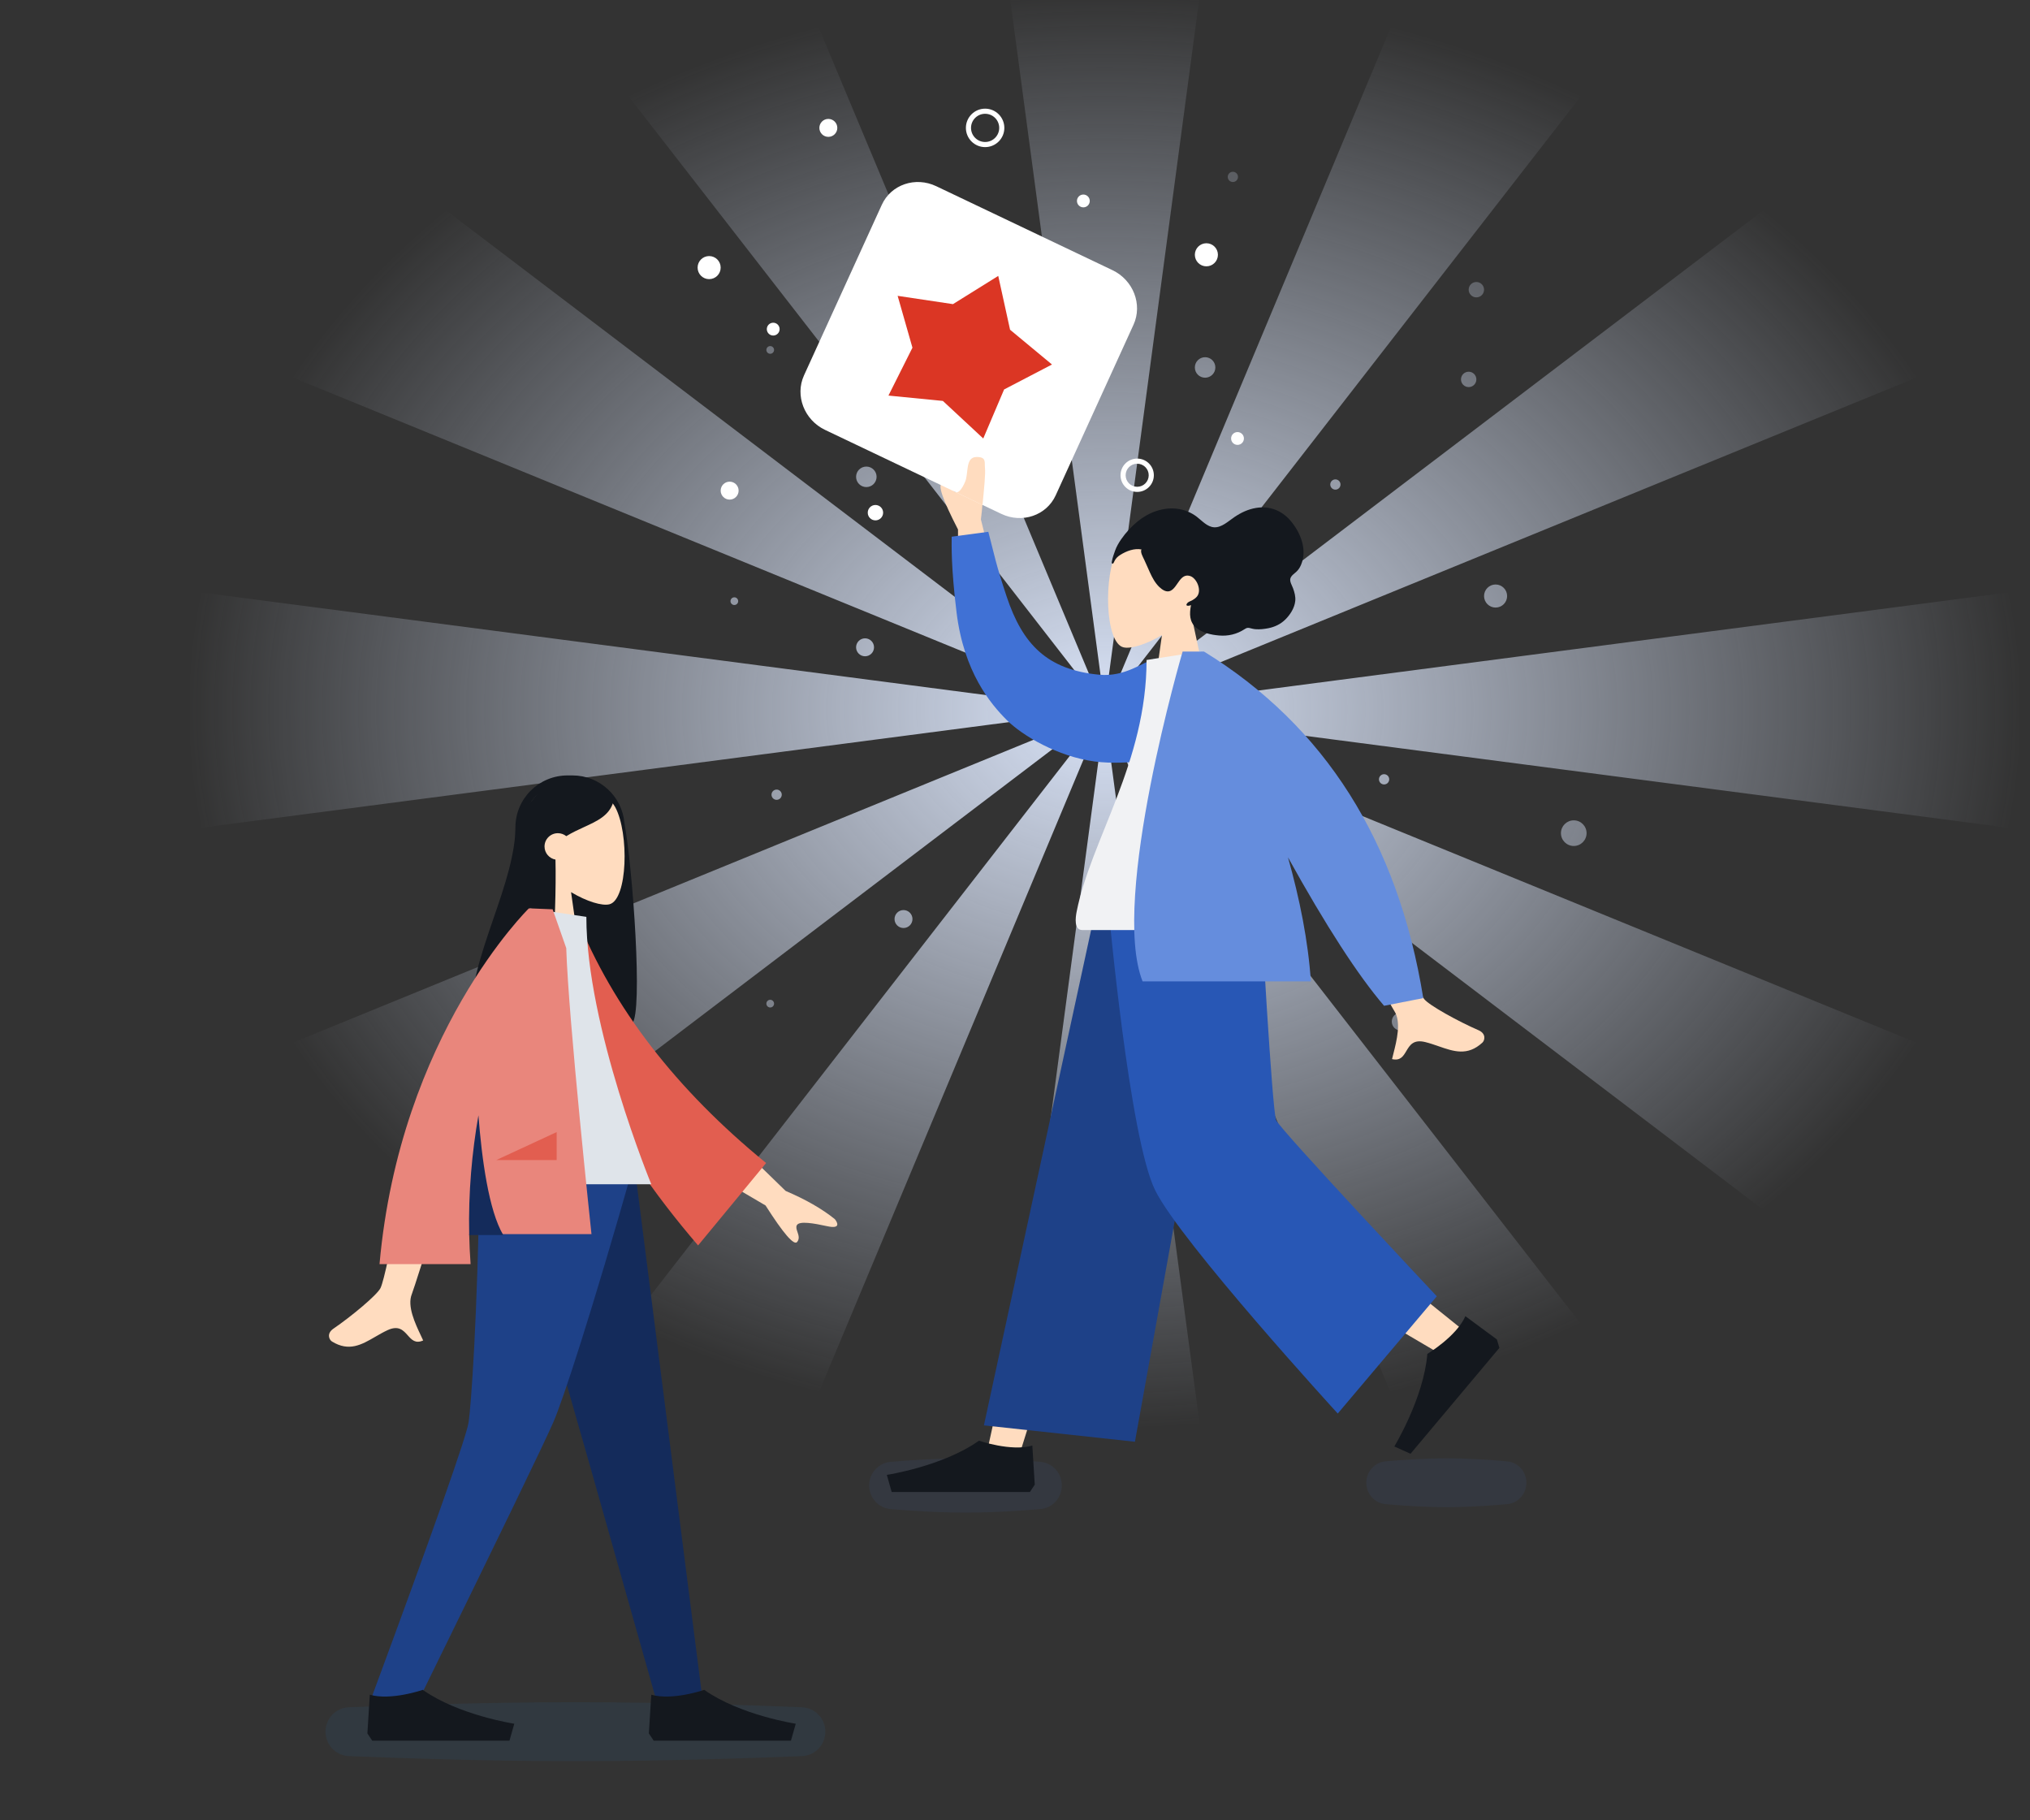 <svg width="792" height="710" viewBox="0 0 792 710" fill="none" xmlns="http://www.w3.org/2000/svg">
<rect x="0" y="0" width="792" height="710" fill="#333333" stroke="none"/>
<g clip-path="url(#clip0)">
<path fill-rule="evenodd" clip-rule="evenodd" d="M477.598 -72.979C446.666 -77.007 415.334 -77.007 384.402 -72.979L430.786 273.928C430.385 273.955 429.993 274.059 429.633 274.233L294.382 -49.129C265.558 -37.324 238.423 -21.833 213.673 -3.053L429.26 274.446C428.927 274.667 428.64 274.95 428.416 275.28L147.773 62.108C128.78 86.581 113.114 113.412 101.175 141.913L428.201 275.648C428.025 276.005 427.92 276.392 427.893 276.788L77.054 230.924C72.982 261.509 72.982 292.491 77.054 323.076L427.893 277.212C427.92 277.608 428.025 277.996 428.201 278.352L101.175 412.087C113.114 440.589 128.78 467.419 147.773 491.892L428.416 278.72C428.64 279.05 428.927 279.333 429.26 279.555L213.673 557.054C238.423 575.833 265.558 591.324 294.382 603.13L429.633 279.768C429.993 279.942 430.385 280.045 430.786 280.072L384.402 626.98C415.334 631.007 446.666 631.007 477.598 626.98L431.214 280.072C431.615 280.045 432.007 279.942 432.367 279.768L567.618 603.13C596.442 591.324 623.576 575.833 648.327 557.054L432.74 279.555C433.073 279.333 433.36 279.05 433.583 278.72L714.227 491.892C733.219 467.419 748.886 440.589 760.825 412.087L433.799 278.352C433.975 277.996 434.08 277.608 434.107 277.212L784.945 323.076C789.018 292.491 789.018 261.509 784.945 230.924L434.107 276.788C434.08 276.392 433.975 276.005 433.799 275.648L760.825 141.913C748.886 113.412 733.219 86.581 714.227 62.108L433.583 275.28C433.36 274.95 433.073 274.667 432.74 274.446L648.327 -3.053C623.576 -21.833 596.442 -37.324 567.618 -49.129L432.367 274.233C432.007 274.059 431.615 273.955 431.214 273.928L477.598 -72.979ZM583.5 237C585.985 237 588 234.985 588 232.5C588 230.015 585.985 228 583.5 228C581.015 228 579 230.015 579 232.5C579 234.985 581.015 237 583.5 237ZM619 325C619 327.761 616.761 330 614 330C611.239 330 609 327.761 609 325C609 322.239 611.239 320 614 320C616.761 320 619 322.239 619 325ZM540 306C541.105 306 542 305.105 542 304C542 302.895 541.105 302 540 302C538.895 302 538 302.895 538 304C538 305.105 538.895 306 540 306ZM546.5 402C548.433 402 550 400.433 550 398.5C550 396.567 548.433 395 546.5 395C544.567 395 543 396.567 543 398.5C543 400.433 544.567 402 546.5 402ZM489 457C489 459.209 487.209 461 485 461C482.791 461 481 459.209 481 457C481 454.791 482.791 453 485 453C487.209 453 489 454.791 489 457ZM352.5 362C354.433 362 356 360.433 356 358.5C356 356.567 354.433 355 352.5 355C350.567 355 349 356.567 349 358.5C349 360.433 350.567 362 352.5 362ZM305 310C305 311.105 304.105 312 303 312C301.895 312 301 311.105 301 310C301 308.895 301.895 308 303 308C304.105 308 305 308.895 305 310ZM286.5 236C287.328 236 288 235.328 288 234.5C288 233.672 287.328 233 286.5 233C285.672 233 285 233.672 285 234.5C285 235.328 285.672 236 286.5 236ZM342 186C342 188.209 340.209 190 338 190C335.791 190 334 188.209 334 186C334 183.791 335.791 182 338 182C340.209 182 342 183.791 342 186ZM300.5 138C301.328 138 302 137.328 302 136.5C302 135.672 301.328 135 300.5 135C299.672 135 299 135.672 299 136.5C299 137.328 299.672 138 300.5 138ZM483 69C483 70.105 482.105 71 481 71C479.895 71 479 70.105 479 69C479 67.895 479.895 67 481 67C482.105 67 483 67.895 483 69ZM470.169 147.337C472.378 147.337 474.169 145.547 474.169 143.337C474.169 141.128 472.378 139.337 470.169 139.337C467.96 139.337 466.169 141.128 466.169 143.337C466.169 145.547 467.96 147.337 470.169 147.337ZM521 191C522.105 191 523 190.105 523 189C523 187.895 522.105 187 521 187C519.895 187 519 187.895 519 189C519 190.105 519.895 191 521 191ZM341 252.5C341 254.433 339.433 256 337.5 256C335.567 256 334 254.433 334 252.5C334 250.567 335.567 249 337.5 249C339.433 249 341 250.567 341 252.5ZM300.5 393C301.328 393 302 392.328 302 391.5C302 390.672 301.328 390 300.5 390C299.672 390 299 390.672 299 391.5C299 392.328 299.672 393 300.5 393ZM576 116C577.657 116 579 114.657 579 113C579 111.343 577.657 110 576 110C574.343 110 573 111.343 573 113C573 114.657 574.343 116 576 116ZM576 148C576 149.657 574.657 151 573 151C571.343 151 570 149.657 570 148C570 146.343 571.343 145 573 145C574.657 145 576 146.343 576 148Z" fill="url(#paint0_radial)"/>
<path fill-rule="evenodd" clip-rule="evenodd" d="M127 675.5C127 670.392 130.985 666.19 136.088 665.978C152.436 665.3 188.468 664 224.5 664C260.532 664 296.564 665.3 312.912 665.978C318.015 666.19 322 670.392 322 675.5C322 680.608 318.015 684.81 312.912 685.022C296.564 685.7 260.532 687 224.5 687C188.468 687 152.436 685.7 136.088 685.022C130.985 684.81 127 680.608 127 675.5Z" fill="#2282D6" fill-opacity="0.08"/>
<path fill-rule="evenodd" clip-rule="evenodd" d="M221.439 302.479C210.198 302.479 201.086 311.562 201.086 322.767V342.584C201.086 353.789 210.198 362.873 221.439 362.873H223.333C223.704 362.873 224.074 362.863 224.44 362.843C221.251 374.826 218.477 386.968 219.184 399.204H246.637C250.908 395.044 246.855 338.476 243.614 321.055C242.742 310.651 233.995 302.479 223.333 302.479H221.439Z" fill="#14181E"/>
<path fill-rule="evenodd" clip-rule="evenodd" d="M222.798 348.006C228.928 351.689 234.951 353.468 237.779 352.742C244.869 350.92 245.521 325.066 240.035 314.873C234.549 304.681 206.348 300.238 204.926 320.433C204.433 327.442 207.385 333.697 211.747 338.801L203.926 375.141H226.646L222.798 348.006Z" fill="#FFDCBF"/>
<path fill-rule="evenodd" clip-rule="evenodd" d="M201.92 320.55C202.58 319.9 203.218 319.27 203.851 318.707L203.82 317.974C203.82 317.974 210.951 303.422 221.914 303.422C232.866 303.422 236.33 308.498 239.274 312.812L239.282 312.824C237.742 318.091 233.101 320.223 227.851 322.633C225.592 323.67 223.219 324.76 220.933 326.173C220.038 325.448 218.896 325.013 217.652 325.013C214.777 325.013 212.446 327.337 212.446 330.203C212.446 332.753 214.29 334.873 216.72 335.311C217.24 357.739 214.633 397.106 211.026 400.619H183.572C182.766 386.66 187.703 372.304 192.554 358.195C196.91 345.528 201.197 333.06 201.197 321.26C201.441 321.022 201.682 320.784 201.92 320.55Z" fill="#14181E"/>
<path fill-rule="evenodd" clip-rule="evenodd" d="M196.352 453.465L230.673 573.524L255.714 662.014H273.978L247.368 453.465H196.352Z" fill="#142B5B"/>
<path fill-rule="evenodd" clip-rule="evenodd" d="M187.174 453.465C186.38 515.345 183.673 549.096 182.84 554.718C182.006 560.34 169.403 596.105 145.03 662.014H163.951C194.979 598.786 212.3 563.02 215.913 554.718C219.526 546.415 230.677 512.664 247.473 453.465H187.174Z" fill="#1E4188"/>
<path fill-rule="evenodd" clip-rule="evenodd" d="M143.339 676.17L144.278 661.071C152.529 663.476 164.947 659.184 164.947 659.184C178.98 669.092 200.648 672.395 200.648 672.395L198.769 679H164.947H145.218L143.339 676.17Z" fill="#14181E"/>
<path fill-rule="evenodd" clip-rule="evenodd" d="M253.152 676.17L254.092 661.071C262.343 663.476 274.761 659.184 274.761 659.184C288.793 669.092 310.461 672.395 310.461 672.395L308.582 679H274.761H255.031L253.152 676.17Z" fill="#14181E"/>
<path fill-rule="evenodd" clip-rule="evenodd" d="M306.518 464.561L279.701 438.482L270.794 453.845L298.681 470.234C305.673 481.214 309.779 485.958 311.001 484.466C312.03 483.209 311.558 481.83 311.124 480.561C310.785 479.572 310.469 478.649 310.903 477.9C311.894 476.191 317.493 477.17 322.766 478.325C328.039 479.481 326.819 476.899 325.698 475.551C320.714 471.542 314.321 467.878 306.518 464.561ZM148.449 502.449C151.223 496.839 160.671 442.16 160.671 442.16L180.454 442.238C180.454 442.238 162.131 501.198 160.671 504.806C158.774 509.492 161.996 516.301 164.181 520.918C164.519 521.633 164.832 522.294 165.098 522.888C162.066 524.24 160.61 522.606 159.074 520.882C157.34 518.936 155.505 516.876 151.185 518.88C149.516 519.654 147.937 520.569 146.394 521.463C141.064 524.551 136.168 527.388 129.508 523.291C128.452 522.642 127.294 520.196 130.09 518.285C137.056 513.524 147.093 505.192 148.449 502.449Z" fill="#FFDCBF"/>
<path fill-rule="evenodd" clip-rule="evenodd" d="M216.89 359.412L225.076 358.012C239.17 393.107 263.775 424.996 298.894 453.677L272.357 485.815C237.243 444.976 215.598 402.842 216.89 359.412Z" fill="#E25E50"/>
<path fill-rule="evenodd" clip-rule="evenodd" d="M181.206 461.958H254.099C254.099 461.958 228.768 400.562 228.768 357.647L206.78 354.381C189.499 382.085 184.619 416.195 181.206 461.958Z" fill="#DFE4EA"/>
<path fill-rule="evenodd" clip-rule="evenodd" d="M148.072 493.099C156.044 403.447 206.296 354.381 206.296 354.381L206.314 354.396C206.316 354.391 206.319 354.386 206.322 354.381H207.757C210.334 354.469 215.605 354.7 215.605 354.7L220.918 369.835C221.761 397.516 230.765 481.403 230.765 481.403H183.052C183.133 485.25 183.312 489.15 183.601 493.099H148.072Z" fill="#E9867C"/>
<path d="M183.06 481.776C182.679 465.026 184.17 449.299 186.657 435.066C187.957 451.955 190.676 472.277 196.353 481.776H183.06Z" fill="#142B5B"/>
<path fill-rule="evenodd" clip-rule="evenodd" d="M193.617 452.522L217.179 441.604V452.522H193.617Z" fill="#E25E50"/>
<path opacity="0.08" fill-rule="evenodd" clip-rule="evenodd" d="M339.112 579.453C339.112 574.667 342.693 570.651 347.461 570.24C354.691 569.618 365.691 568.867 376.691 568.867C387.691 568.867 398.69 569.618 405.92 570.24C410.689 570.651 414.269 574.667 414.269 579.453C414.269 584.239 410.689 588.255 405.92 588.665C398.69 589.288 387.691 590.038 376.691 590.038C365.691 590.038 354.691 589.288 347.461 588.665C342.693 588.255 339.112 584.239 339.112 579.453Z" fill="#4071D5"/>
<path opacity="0.08" fill-rule="evenodd" clip-rule="evenodd" d="M533.064 578.394C533.064 574.076 536.275 570.443 540.575 570.05C546.582 569.501 555.437 568.867 564.292 568.867C573.146 568.867 582.001 569.501 588.008 570.05C592.308 570.443 595.519 574.076 595.519 578.394C595.519 582.712 592.308 586.345 588.008 586.738C582.001 587.287 573.146 587.921 564.292 587.921C555.437 587.921 546.582 587.287 540.575 586.738C536.275 586.345 533.064 582.712 533.064 578.394Z" fill="#4071D5"/>
<path fill-rule="evenodd" clip-rule="evenodd" d="M453.342 247.712C447.168 251.432 441.103 253.229 438.255 252.496C431.115 250.656 430.459 224.544 435.983 214.25C441.508 203.956 469.908 199.469 471.339 219.865C471.836 226.944 468.863 233.261 464.47 238.416L472.347 275.118H449.467L453.342 247.712Z" fill="#FFDCBF"/>
<path fill-rule="evenodd" clip-rule="evenodd" d="M433.824 218.871C434.051 217.537 434.605 216.055 435.052 214.793C435.628 213.166 436.5 211.698 437.459 210.315C439.266 207.712 441.433 205.361 443.826 203.41C448.197 199.845 453.761 197.789 459.232 198.457C461.995 198.794 464.676 199.848 466.959 201.601C469.021 203.185 471.005 205.517 473.675 205.685C476.58 205.867 479.244 203.303 481.574 201.72C484.201 199.935 486.996 198.634 490.067 198.128C495.211 197.282 500.044 199.019 503.589 203.238C507.361 207.728 510.104 214.313 507.626 220.262C507.166 221.368 506.573 222.3 505.723 223.073C504.943 223.781 503.752 224.535 503.436 225.667C503.1 226.871 504.104 228.423 504.493 229.509C505.05 231.065 505.507 232.698 505.345 234.389C505.077 237.166 503.332 239.817 501.488 241.643C499.612 243.5 497.304 244.565 494.838 245.056C493.191 245.384 491.508 245.565 489.835 245.442C489.004 245.381 488.271 245.15 487.466 244.967C486.683 244.788 486.246 244.996 485.582 245.425C482.497 247.419 479.18 248.19 475.617 247.894C472.611 247.643 469.146 246.915 466.693 244.856C463.97 242.569 464.024 239.415 464.665 236.045C463.986 236.382 462.107 236.59 463.23 235.249C463.674 234.718 464.515 234.502 465.085 234.19C465.75 233.826 466.424 233.356 466.94 232.762C469.023 230.367 466.919 225.492 464.301 224.688C460.411 223.495 459.54 228.995 456.763 230.417C455.166 231.235 453.496 230.117 452.3 228.976C450.697 227.446 449.605 225.42 448.662 223.359C447.886 221.661 447.163 219.939 446.371 218.25C446.002 217.461 444.722 215.23 445.365 214.338C442.578 213.783 439.475 214.94 437.075 216.458C436.084 217.086 435.327 217.778 434.798 218.886C434.685 219.123 434.438 219.829 434.129 219.858C433.552 219.911 433.767 219.207 433.824 218.871Z" fill="#14181E"/>
<path fill-rule="evenodd" clip-rule="evenodd" d="M492.601 454.433C491.44 451.839 484.174 395.825 483.676 354.221H474.253H437.074H431.665L383.687 572.708H396.079L427.462 472.615L451.636 411.449C451.993 412.926 452.348 414.395 452.699 415.851C458.936 441.675 464.313 463.934 466.702 467.949C471.015 475.195 564.22 529.524 564.22 529.524L572.756 520.393C572.756 520.393 493.762 457.026 492.601 454.433Z" fill="#FFDCBF"/>
<path fill-rule="evenodd" clip-rule="evenodd" d="M584.009 522.494L571.716 513.417C568.236 521.341 556.876 528.131 556.876 528.131C555.46 545.386 543.99 564.241 543.99 564.241L550.319 567.08L572.212 540.996L584.983 525.781L584.009 522.494Z" fill="#14181E"/>
<path fill-rule="evenodd" clip-rule="evenodd" d="M403.707 579.141L402.761 563.892C394.452 566.322 381.947 561.986 381.947 561.986C367.815 571.993 345.994 575.329 345.994 575.329L347.887 582H381.947H401.815L403.707 579.141Z" fill="#14181E"/>
<path fill-rule="evenodd" clip-rule="evenodd" d="M442.793 562.399L383.873 556.006L427.54 354.221H480.312L442.793 562.399Z" fill="#1E4188"/>
<path fill-rule="evenodd" clip-rule="evenodd" d="M560.568 505.661L521.92 551.394C521.92 551.394 460.859 484.724 450.723 464.39C440.586 444.055 432.499 354.221 432.499 354.221H491.911C491.911 354.221 496.329 433.253 497.867 436.931C499.405 440.609 560.568 505.661 560.568 505.661Z" fill="#2857B5"/>
<path fill-rule="evenodd" clip-rule="evenodd" d="M382.698 202.632L391.796 239.235L373.87 239.138L373.764 206.548C367.747 194.871 365.7 188.883 367.621 188.583C369.242 188.33 370.203 189.443 371.089 190.468C371.779 191.267 372.423 192.013 373.297 192.017C375.291 192.028 377.286 186.664 378.96 181.493C380.635 176.322 382.266 178.699 382.871 180.36C383.831 186.736 383.774 194.159 382.698 202.632ZM512.387 336.176L531.922 332.301C545.171 367.21 553.07 386.341 555.618 389.692C557.487 392.149 569.012 398.478 576.813 401.858C579.944 403.215 579.272 405.86 578.354 406.706C572.561 412.044 567.176 410.173 561.313 408.136C559.616 407.547 557.879 406.943 556.081 406.497C551.426 405.341 550.009 407.734 548.67 409.996C547.485 411.998 546.361 413.897 543.104 413.14C543.252 412.501 543.434 411.785 543.63 411.012C544.9 406.018 546.772 398.652 543.995 394.373C542.569 392.177 532.033 372.778 512.387 336.176Z" fill="#FFDCBF"/>
<path d="M428.97 263.205C438.88 264.126 445.971 258.281 450.42 257.01L444.223 297.038C441.045 297.356 433.87 297.945 427.063 297.038C412.763 295.132 398.94 287.031 392.743 280.836C386.547 274.641 376.06 262.252 373.2 238.902C370.975 220.739 371.293 212.534 371.293 209.357L385.593 207.451C387.977 216.505 388.453 219.841 392.743 232.707C398.94 251.292 408.473 261.299 428.97 263.205Z" fill="#4071D5"/>
<path fill-rule="evenodd" clip-rule="evenodd" d="M495.227 362.798C495.227 362.798 445.646 362.798 422.286 362.798C418.953 362.798 419.581 357.987 420.062 355.559C425.623 327.539 447.33 297.335 447.33 257.449L468.369 254.15C485.772 282.13 491.79 316.58 495.227 362.798Z" fill="#F1F2F4"/>
<path fill-rule="evenodd" clip-rule="evenodd" d="M469.486 254.15H469.726C516.918 283.223 545.438 328.289 555.286 389.349L539.997 392.343C529.869 380.547 517.371 361.243 502.501 334.429C507.063 350.581 510.394 367.147 511.433 382.812H445.775C433.064 350.7 461.396 254.15 461.396 254.15H465.929H469.486Z" fill="#658DDD"/>
<path fill-rule="evenodd" clip-rule="evenodd" d="M442.244 126.658L411.885 193.207C408.293 201.08 398.786 204.324 390.652 200.449L321.905 167.7C313.772 163.825 310.088 154.3 313.681 146.425L344.04 79.876C347.631 72.003 357.138 68.759 365.273 72.634L434.019 105.383C442.152 109.258 445.836 118.783 442.244 126.658Z" fill="white"/>
<path fill-rule="evenodd" clip-rule="evenodd" d="M470.669 103.887C473.154 103.887 475.169 101.872 475.169 99.387C475.169 96.901 473.154 94.887 470.669 94.887C468.184 94.887 466.169 96.901 466.169 99.387C466.169 101.872 468.184 103.887 470.669 103.887Z" fill="white"/>
<path fill-rule="evenodd" clip-rule="evenodd" d="M284.669 194.887C286.602 194.887 288.169 193.32 288.169 191.387C288.169 189.454 286.602 187.887 284.669 187.887C282.736 187.887 281.169 189.454 281.169 191.387C281.169 193.32 282.736 194.887 284.669 194.887Z" fill="white"/>
<path fill-rule="evenodd" clip-rule="evenodd" d="M341.551 202.986C343.208 202.986 344.551 201.643 344.551 199.986C344.551 198.329 343.208 196.986 341.551 196.986C339.894 196.986 338.551 198.329 338.551 199.986C338.551 201.643 339.894 202.986 341.551 202.986Z" fill="white"/>
<path fill-rule="evenodd" clip-rule="evenodd" d="M482.812 173.543C484.193 173.543 485.312 172.424 485.312 171.043C485.312 169.662 484.193 168.543 482.812 168.543C481.432 168.543 480.312 169.662 480.312 171.043C480.312 172.424 481.432 173.543 482.812 173.543Z" fill="white"/>
<path fill-rule="evenodd" clip-rule="evenodd" d="M301.669 130.887C303.05 130.887 304.169 129.767 304.169 128.387C304.169 127.006 303.05 125.887 301.669 125.887C300.288 125.887 299.169 127.006 299.169 128.387C299.169 129.767 300.288 130.887 301.669 130.887Z" fill="white"/>
<path fill-rule="evenodd" clip-rule="evenodd" d="M422.669 80.887C424.05 80.887 425.169 79.767 425.169 78.387C425.169 77.006 424.05 75.887 422.669 75.887C421.288 75.887 420.169 77.006 420.169 78.387C420.169 79.767 421.288 80.887 422.669 80.887Z" fill="white"/>
<path fill-rule="evenodd" clip-rule="evenodd" d="M276.669 108.887C279.154 108.887 281.169 106.872 281.169 104.387C281.169 101.901 279.154 99.887 276.669 99.887C274.184 99.887 272.169 101.901 272.169 104.387C272.169 106.872 274.184 108.887 276.669 108.887Z" fill="white"/>
<path fill-rule="evenodd" clip-rule="evenodd" d="M323.174 53.387C325.107 53.387 326.674 51.82 326.674 49.887C326.674 47.954 325.107 46.387 323.174 46.387C321.241 46.387 319.674 47.954 319.674 49.887C319.674 51.82 321.241 53.387 323.174 53.387Z" fill="white"/>
<path fill-rule="evenodd" clip-rule="evenodd" d="M391.842 49.887C391.842 54.029 388.484 57.387 384.342 57.387C380.2 57.387 376.842 54.029 376.842 49.887C376.842 45.745 380.2 42.387 384.342 42.387C388.484 42.387 391.842 45.745 391.842 49.887ZM378.842 49.887C378.842 52.924 381.304 55.387 384.342 55.387C387.379 55.387 389.842 52.924 389.842 49.887C389.842 46.849 387.379 44.387 384.342 44.387C381.304 44.387 378.842 46.849 378.842 49.887Z" fill="white"/>
<path fill-rule="evenodd" clip-rule="evenodd" d="M450.169 185.387C450.169 188.977 447.259 191.887 443.669 191.887C440.079 191.887 437.169 188.977 437.169 185.387C437.169 181.797 440.079 178.887 443.669 178.887C447.259 178.887 450.169 181.797 450.169 185.387ZM439.169 185.387C439.169 187.872 441.184 189.887 443.669 189.887C446.154 189.887 448.169 187.872 448.169 185.387C448.169 182.901 446.154 180.887 443.669 180.887C441.184 180.887 439.169 182.901 439.169 185.387Z" fill="white"/>
<path fill-rule="evenodd" clip-rule="evenodd" d="M350.214 115.406L371.801 118.635L389.462 107.631L394.073 128.625L410.428 142.188L391.75 151.918L383.617 171.043L367.863 156.395L346.628 154.307L355.991 135.628L350.214 115.406Z" fill="#DB3624"/>
<path d="M376.583 187.819C375.216 191.126 373.825 192.27 372.999 192.032C375.406 193.212 380.812 195.817 383.319 196.986C384.007 190.091 384.521 184.805 384.283 182.555C384.044 180.305 384.945 178.26 381.05 178.26C376.539 178.26 377.945 184.525 376.583 187.819Z" fill="#FFDCBF"/>
</g>
<defs>
<radialGradient id="paint0_radial" cx="0" cy="0" r="1" gradientUnits="userSpaceOnUse" gradientTransform="translate(431 277) rotate(180) scale(357 278.727)">
<stop stop-color="#D9E3F7"/>
<stop offset="1" stop-color="#D9E3F7" stop-opacity="0"/>
</radialGradient>
<clipPath id="clip0">
<rect width="792" height="710" fill="white"/>
</clipPath>
</defs>
</svg>
